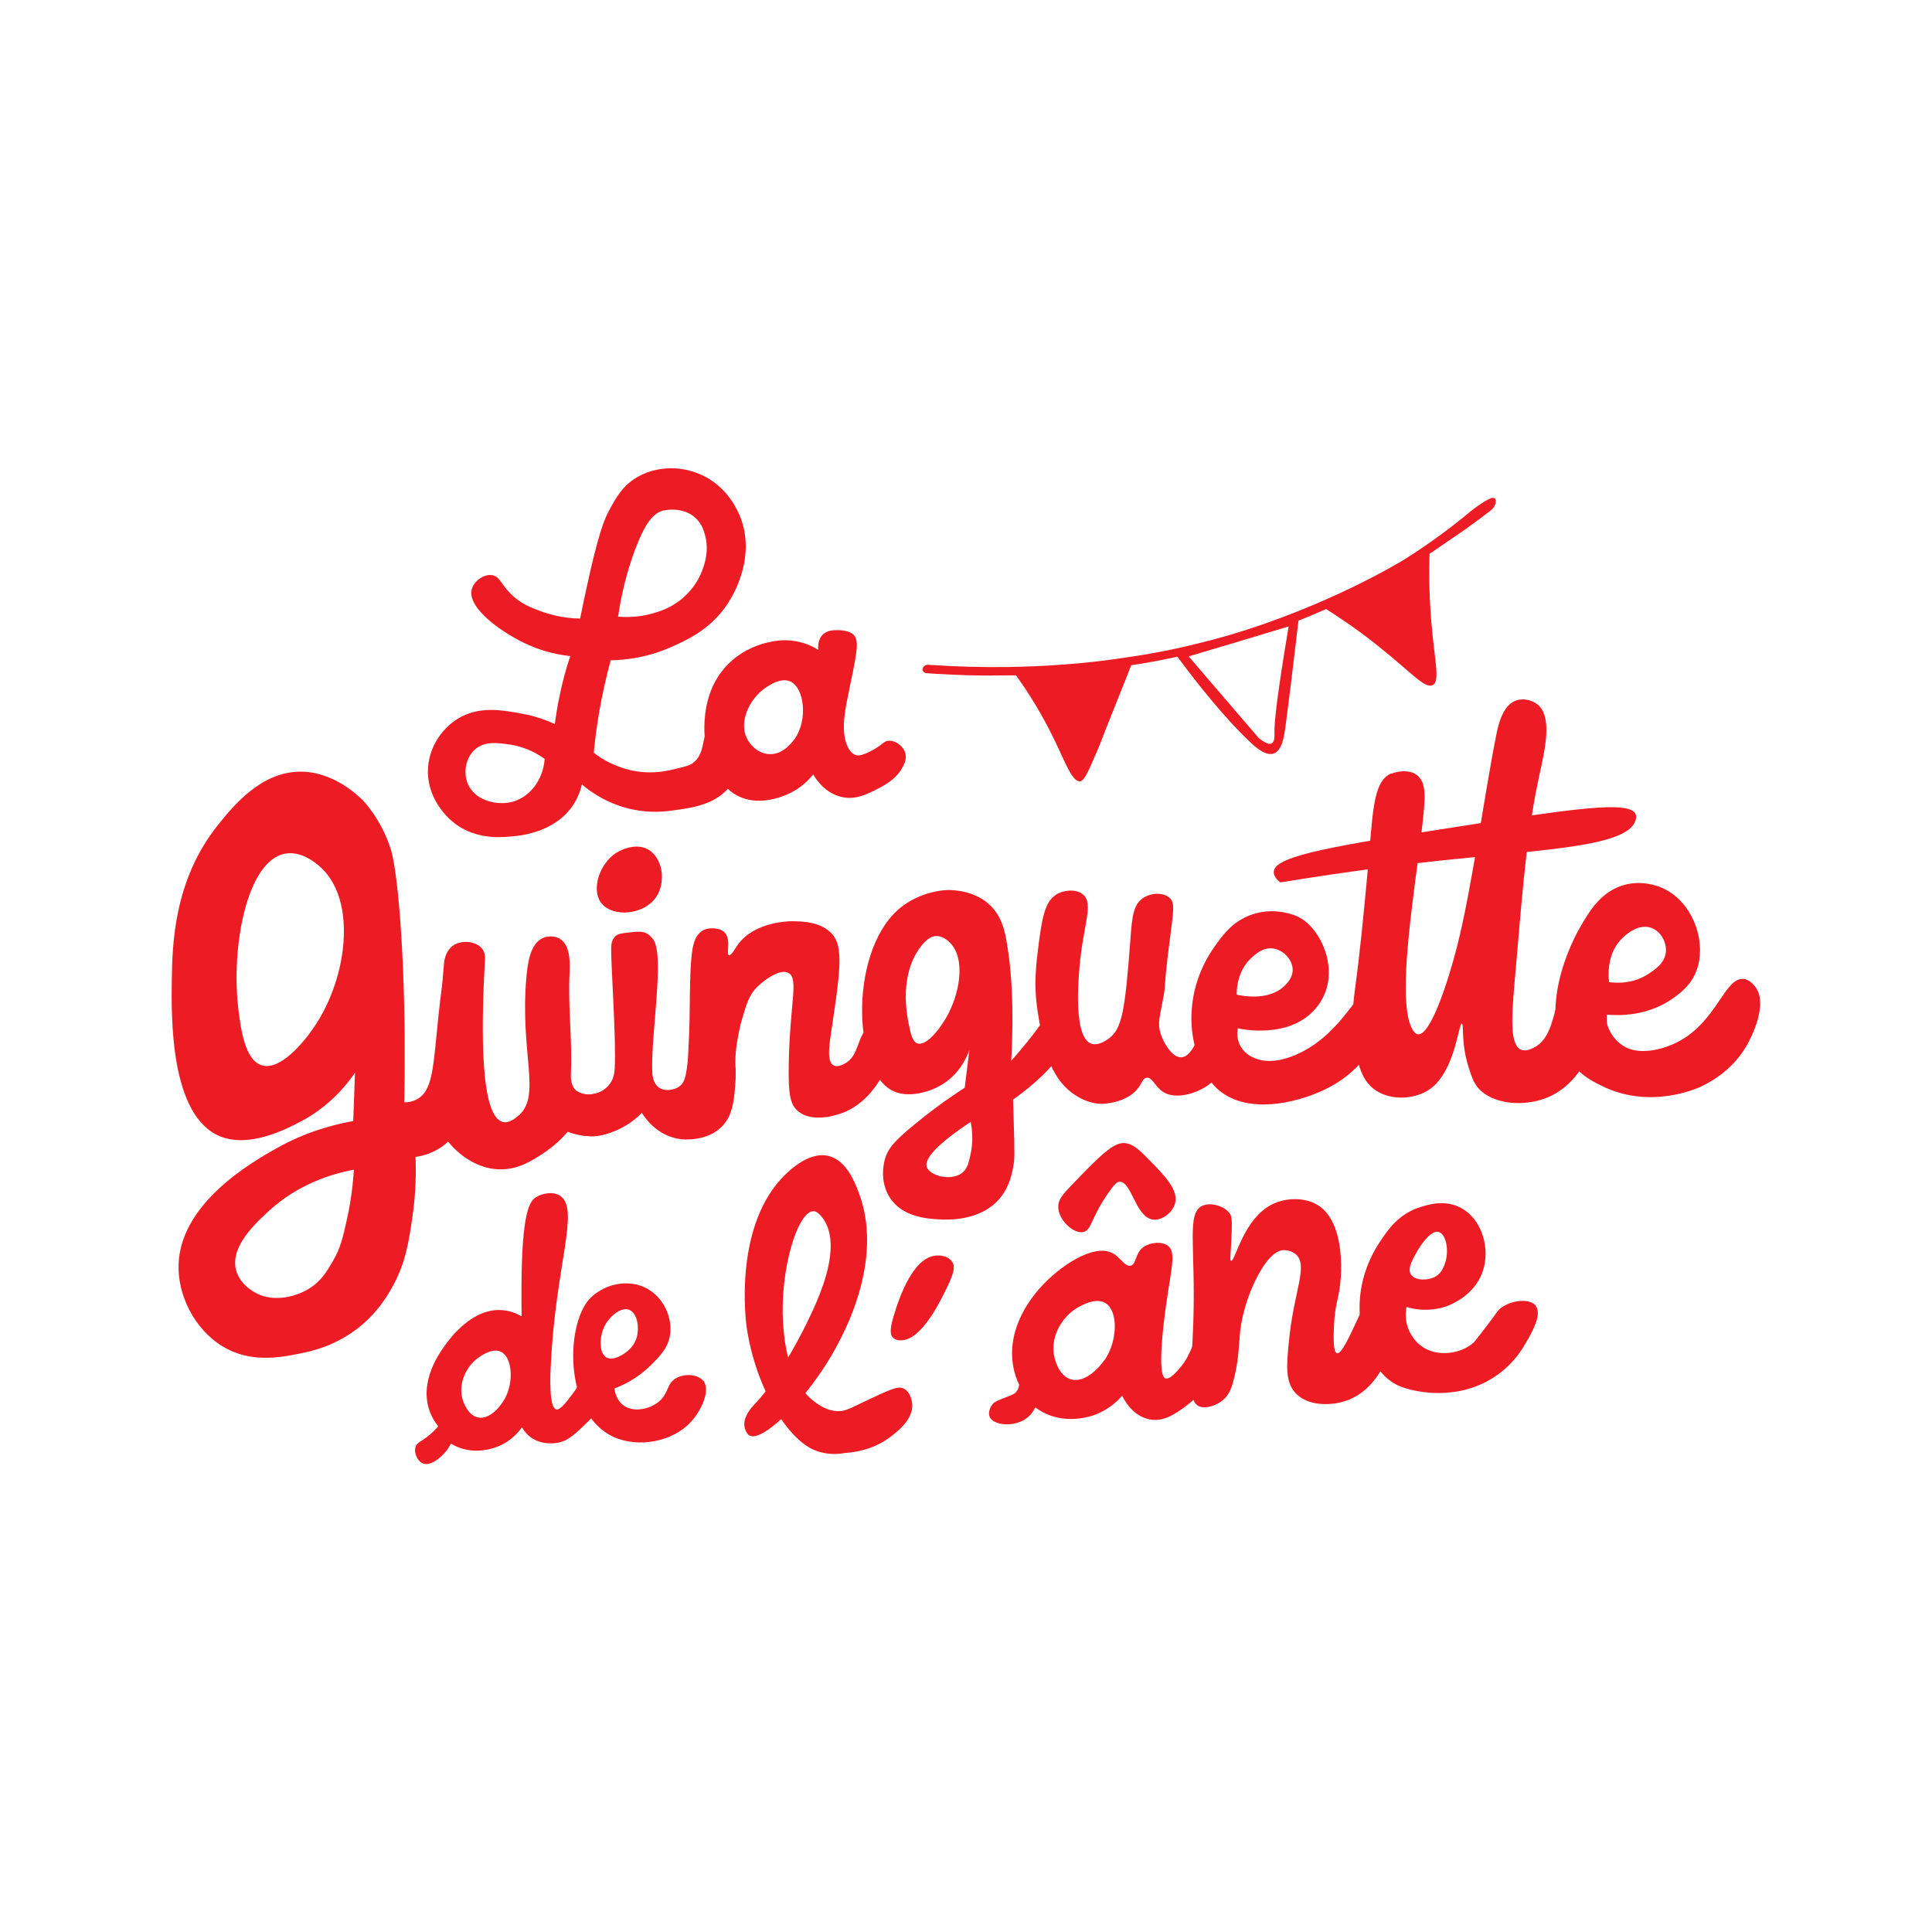 <svg xmlns="http://www.w3.org/2000/svg" id="Calque_1" data-name="Calque 1" viewBox="0 0 120 120"><defs><style>      .cls-1 {        fill: #ed1c24;      }    </style></defs><path class="cls-1" d="M27.62,59.6c.03-.16.12-.52.42-.79.56-.49,1.54-.35,1.9.11.22.28.19.63.18.74-.26,4.59-.26,9.71,1.12,10.03.4.09.79-.25.98-.41,1.42-1.23.07-3.85.47-8.53.08-.95.25-2.13,1.01-2.48.33-.15.77-.15,1.09.05.68.43.61,1.62.58,2.27-.09,2.01.18,4.03.09,6.04-.01.23-.04.75.3,1.08.37.36,1.04.32,1.48.13.61-.27,1.01-.93,1.05-1.7,1.42.04,1.76.52,1.86.71.54,1.03-.97,3.37-2.93,3.69-.82.14-1.53-.12-1.91-.3-.32.38-.84.92-1.59,1.41-.63.41-1.52,1-2.65.98-1.93-.02-3.16-1.62-3.25-1.74-.66-.89-.8-1.85-.61-5.79.07-1.43.19-3.3.39-5.5Z"></path><path class="cls-1" d="M38.21,58.16c.17-.16.39-.19.84-.24.54-.06.87-.1,1.18.09,0,0,.22.14.38.4.65,1.09-.17,5.78-.1,8.07,0,.26.04.78.39,1.05.37.28,1.03.21,1.39-.13.24-.22.3-.57.41-1.26.08-.48.1-.89.11-1.17.34.13.7.27,1.07.43.66.29,1.26.61,1.79.92.02.29.03.69-.01,1.17-.08.89-.16,1.71-.71,2.36-.94,1.1-2.57.92-2.65.91-1.56-.19-2.34-1.48-2.43-1.64-.23.23-.57.54-1.04.81-.34.2-1.15.65-2.25.63-1.34-.03-2.27-.76-2.56-1.01.65-1.49,1.19-1.81,1.56-1.81.33,0,.46.23.97.24.05,0,.77,0,1.23-.52.35-.38.39-.88.4-1.12.1-1.74-.23-6.31-.22-7.41,0-.18.01-.53.25-.77Z"></path><path class="cls-1" d="M43.13,58.47c-.35.96-.25,3.87-.32,5.57-.08,1.96-.13,2.93-.38,3.6-.03.07-.16.4-.14.84.02.43.2,1.16.69,1.33.36.13.74-.11,1.04-.3,1.14-.73,1.53-1.98,1.56-2.08.27-.92-.06-1.1.21-2.76.12-.74.25-1.2.29-1.34.27-.91.43-1.51.94-2.02.43-.43,1.44-1.18,1.97-.87.63.37.06,1.92,0,5.69-.03,1.82.08,2.46.56,2.87.96.84,2.69.16,2.82.11,2.64-1.02,3.7-4.97,2.93-5.6-.28-.23-.86-.06-1.18.14-.95.58-.68,1.92-1.67,2.42-.13.07-.45.23-.68.1-.45-.25-.25-1.38-.09-2.43.48-3.22.71-4.85.06-5.66-.69-.86-2.01-.86-2.6-.86-.13,0-2.28.03-3.3,1.44-.2.28-.43.72-.57.67-.19-.07.18-.99-.28-1.43-.27-.26-.72-.24-.8-.24-.1,0-.34.01-.58.16-.31.2-.43.52-.47.64Z"></path><path class="cls-1" d="M74.68,74.89c-1,.47-.41,2.48-.56,7.2-.1,3.03-.43,4.91.36,5.26.39.17,1.06-.04,1.47-.38.38-.31.51-.72.59-.96.41-1.36.4-2.48.49-3.32.03-.33.23-1.77,1.03-3.33.83-1.62,1.47-1.7,1.64-1.71.04,0,.48-.02.8.27.75.69-.1,2.21-.41,5.09-.19,1.77-.28,2.83.39,3.53.76.8,2.12.76,2.95.52,2.21-.62,3.22-3.3,3.26-5.22.02-.84-.14-2.27-.64-2.36-.96-.17-2.43,4.74-3.01,4.57-.24-.07-.21-.95-.19-1.58.03-.98.21-1.71.24-1.83.34-1.4.46-4.65-1.18-5.75-.81-.54-1.97-.5-2.78-.14-1.91.85-2.41,3.66-2.67,3.56-.07-.03-.04-.24.01-1.1.08-1.46.03-1.66-.07-1.81-.3-.47-1.18-.76-1.73-.5Z"></path><path class="cls-1" d="M38.22,53.01c-1.01.69-1.52,2.29-.85,3.11.71.86,2.62.73,3.39-.41.62-.93.41-2.43-.51-2.95-.9-.5-1.98.21-2.03.25Z"></path><path class="cls-1" d="M65.26,62.53c-.2.53-.81,1.49-2.45,3.36.08-1.47.21-4.78-.32-7.58-.11-.58-.3-1.38-.94-2.03-.96-.97-2.31-.99-2.61-1,0,0-1.5-.03-2.87.99-3.34,2.48-3.18,10.25-.61,11.49.88.43,2.13.13,2.94-.33,1.23-.69,1.69-1.87,1.81-2.22-.1.78-.19,1.57-.29,2.35-1.3.84-2.33,1.63-3.09,2.26-1.3,1.06-1.66,1.51-1.85,2.12-.05.15-.4,1.37.28,2.43.78,1.24,2.36,1.33,3.1,1.37.41.02,2.53.15,3.75-1.32.62-.75.77-1.61.85-2.11.05-.3.07-.61,0-2.83-.02-.49-.03-.9-.04-1.18.58-.41,3.99-2.87,3.49-4.75-.11-.41-.56-1.4-.91-1.35-.16.02-.24.26-.27.33ZM58.98,62.82c-.47.95-1.4,2.17-1.99,1.99-.32-.1-.42-.58-.56-1.27-.11-.55-.57-2.92.71-4.68.45-.61.78-.71.99-.72.46-.02.81.35.9.44.91.95.6,2.91-.06,4.24ZM60.29,69.68c.1.51.17,1.25-.02,2.08-.11.49-.2.85-.51,1.09-.66.52-1.99.2-2.19-.35-.16-.43.34-1.23,2.72-2.82Z"></path><path class="cls-1" d="M27.22,63.22c-.31,3.02-.33,4.49-1.29,5.04-.31.18-.63.21-.82.21.16-8.21-.38-14.2-.82-15.66-.61-1.98-1.79-3.14-1.79-3.14-.27-.26-1.75-1.7-3.75-1.74-2.5-.05-4.25,2.12-5.18,3.27-2.77,3.43-2.87,7.45-2.9,9.71-.03,2.28-.11,8.4,3,9.67,1.82.74,4.09-.44,4.99-.91,1.82-.95,2.88-2.3,3.39-3.04-.04,1-.07,2-.11,3-1.12.2-2.88.63-4.78,1.7-1.45.82-6.18,3.48-6.07,7.51.05,1.94,1.22,4.04,3.07,4.97,1.67.84,3.41.48,4.61.23.64-.13,2-.44,3.39-1.49,1.23-.94,1.85-1.99,2.15-2.51.88-1.53,1.08-2.9,1.31-4.49.13-.89.25-2.16.19-3.69.39-.06.97-.2,1.54-.57,1.53-1,1.84-2.88,2.3-5.71.37-2.27.18-3.11.05-3.56-.36-1.2-1.2-2.53-1.72-2.42-.23.05-.42.39-.76,3.62ZM19.26,64.15c-.33.43-1.8,2.37-2.99,2.02-1.07-.31-1.32-2.31-1.46-3.46-.48-3.87.52-9.27,2.91-9.69.97-.17,1.82.53,2.06.73,2.53,2.08,1.78,7.37-.53,10.4ZM21.98,72.65c-.08,1.3-.27,2.37-.44,3.12-.23,1.03-.38,1.73-.86,2.55-.37.64-.72,1.23-1.42,1.68-.9.58-2.43.96-3.59.18-.18-.12-.81-.54-1.01-1.3-.38-1.47,1.26-2.95,2.09-3.71,1.75-1.59,3.76-2.24,5.23-2.52Z"></path><path class="cls-1" d="M65.59,55.56c.48-.28,1.25-.37,1.68,0,.68.58.01,1.86-.22,4.5-.07.85-.38,4.35.72,4.76.45.17,1-.24,1.12-.33.8-.61.99-1.7,1.32-6.12.1-1.32.15-2.15.77-2.58.49-.34,1.26-.38,1.66-.03.35.31.25.8.01,2.67-.41,3.2-.2,2.45-.39,3.51-.22,1.19-.38,1.61-.17,2.27.2.61.73,1.49,1.29,1.46,1.24-.06,1.73-4.5,2.4-4.42.31.04.42.94.48,1.39.12.96.46,3.52-1.19,4.74-.78.57-2.11.94-2.86.42-.46-.31-.65-.91-.99-.86-.22.03-.28.29-.48.58-.71,1.01-2.22,1.04-2.28,1.04-.84,0-1.46-.4-1.72-.57-1.63-1.09-1.97-3.2-2.27-5.05-.29-1.78-.13-2.97.1-4.72.23-1.75.53-2.35,1.05-2.66Z"></path><path class="cls-1" d="M85.78,62.41c-.08-.25-.27-.82-.58-.94-.79-.29-1.68,2.57-4.44,3.92-.66.32-1.82.75-2.81.34-.2-.08-.61-.26-.87-.7-.3-.49-.23-1-.2-1.16.31.07,3.1.63,4.72-1.1.2-.21.56-.65.77-1.29.59-1.83-.51-4.02-1.84-4.58-.17-.07-1.25-.52-2.53-.17-1.37.37-2.06,1.34-2.62,2.15-1.59,2.3-1.81,5.21-.64,7.51.31.61.63,1.15,1.33,1.59,1.91,1.21,4.84.42,6.46-.43,2.35-1.23,3.27-3.31,3.35-4.11.06-.56-.1-1.03-.1-1.03ZM77.69,59.53c.25-.24.74-.7,1.38-.62.64.09,1.22.7,1.22,1.33,0,.49-.35.84-.49.98-1,.99-2.72.62-2.99.56,0-.35.05-1.47.89-2.26Z"></path><path class="cls-1" d="M108.35,60.81c-1.22-.2-1.67,2.64-4.15,3.91-.99.51-2.48.85-3.41.22-.8-.54-.96-1.31-.96-1.31-.05-.25-.04-.46-.02-.61.68.06,2.52.14,4.17-1.06.4-.3.95-.71,1.29-1.43.83-1.76-.01-4.39-1.9-5.32-.17-.08-1.26-.61-2.54-.23-1.36.41-2.05,1.53-2.6,2.46-1.13,1.9-2.7,6.1-.55,8.68.63.76,1.36,1.11,1.9,1.37,2.96,1.42,5.86.1,6.07,0,.46-.22,1.95-.95,2.88-2.62.22-.4,1.35-2.54.46-3.62-.11-.13-.32-.38-.65-.44ZM100.79,58.24c.21-.19.99-.91,1.8-.6.57.22.93.88.88,1.48-.06.69-.65,1.08-1.05,1.35-1.02.69-2.13.58-2.48.53-.03-.24-.2-1.79.86-2.76Z"></path><path class="cls-1" d="M86.42,48.06c.39-.17,1.15-.28,1.61.1.46.37.46,1.07.45,1.44-.08,3-2.04,12.48-.7,14.42.09.13.18.21.29.22.79.1,1.89-3.34,2.42-5.41.94-3.69,1.71-9.53,2.45-13.2.11-.57.38-1.82,1.22-2.12.44-.16.99-.03,1.33.24.96.77.46,2.83.13,4.36-.74,3.43-.98,6.26-1.46,11.9-.22,2.62-.5,4.85.32,5.19.27.11.57-.02.75-.11,1.59-.73,1.17-3.6,2.21-3.87.48-.12,1.04.36,1.31.75,1.06,1.53-.08,5.08-2.55,6.16-1.45.64-3.51.5-4.41-.58-.27-.33-.39-.68-.57-1.25-.48-1.48-.29-2.72-.42-2.73-.08,0-.17.45-.26.79-.17.7-.6,2.44-1.66,3.24-.89.67-2.4.8-3.41.14-1.05-.69-1.21-2.02-1.37-3.43-.16-1.3-.01-2.29.06-2.87.32-2.34.54-4.69.76-7.05.36-3.78.29-5.83,1.5-6.36Z"></path><path class="cls-1" d="M101.58,50.55c.09.17.03.34-.01.45-.56,1.56-5.47,1.76-11.51,2.39-2.53.26-6.15.7-10.54,1.42-.21-.17-.44-.42-.4-.7.11-.98,3.94-1.6,11.59-2.79,6.96-1.08,10.45-1.61,10.88-.77Z"></path><path class="cls-1" d="M95.4,81.11c-.37-.49-1.54-.37-2.2.15-.23.19-.23.29-1.02,1.31-.38.49-.57.74-.63.8-.77.72-2.32.98-3.33.19-.61-.48-.81-1.19-.83-1.28-.12-.48-.07-.88-.03-1.1.29.09,1.74.49,3.15-.36.28-.17,1.34-.8,1.66-2.11.34-1.34-.18-3-1.4-3.67-1.02-.57-2.11-.2-2.53-.07-1.35.41-2.02,1.38-2.55,2.19-1.52,2.29-1.64,5.13-.4,7.32.33.58.67,1.09,1.38,1.49.78.45,3.91,1.24,6.44-.65.95-.71,1.43-1.51,1.65-1.89.37-.63,1.04-1.78.63-2.31ZM87.95,77.84c.06-.11.79-1.41,1.36-1.33.51.07.75,1.21.4,2.07-.09.23-.23.55-.61.74-.44.22-1.1.21-1.39-.07-.35-.34-.03-.92.24-1.4Z"></path><path class="cls-1" d="M43.67,85.76c-.32-.4-1.11-.46-1.64-.18-.66.35-.47.99-1.16,1.52-.57.44-1.55.65-2.17.17-.41-.32-.51-.82-.54-1.03.54-.2,1.41-.61,2.23-1.41.56-.56,1.08-1.06,1.22-1.87.18-1.07-.36-2.35-1.43-2.93-1.05-.57-2.12-.21-2.31-.15,0,0-.65.21-1.16.7-1.58,1.5-1.75,7.18,1.36,8.65,1.54.73,3.69.33,4.82-.89.66-.7,1.27-1.99.79-2.59ZM37.64,82.2c.29-.46.92-1.03,1.43-.85.52.19.64,1.09.49,1.68-.13.48-.44.76-.54.85-.29.26-.93.66-1.34.44-.5-.27-.49-1.4-.03-2.13Z"></path><path class="cls-1" d="M75.39,81.5c-.27.02-.45.34-.61.63-.76,1.41-.84,2.03-1.41,2.73-.22.27-.69.85-.99.75-.1-.03-.45-.24-.11-3.31.35-3.18.89-4.46.26-4.93-.39-.29-1.14-.2-1.55.12-.49.39-.39,1.02-.74,1.12-.36.1-.64-.51-1.13-.77-1.19-.64-3.38.85-4.57,2.22-.37.43-1.98,2.3-1.63,4.66.08.56.25,1,.39,1.28-.01.11-.04.27-.15.41-.12.17-.28.22-.55.33-.54.21-.82.32-.91.43-.2.21-.33.58-.22.84.23.52,1.48.65,2.25.11.33-.23.5-.53.58-.71.13.1.32.23.58.36,1.45.71,2.94.18,3.14.1.84-.32,1.39-.84,1.68-1.18.09.19.62,1.26,1.7,1.47.88.17,1.59-.34,2.21-.79,2.03-1.5,3.19-4.31,2.45-5.41-.05-.08-.33-.49-.66-.47ZM68.61,84.46c-.38.56-1.28,1.47-2.11,1.21-.74-.23-.98-1.23-1.01-1.38-.28-1.19.42-2.48,1.44-3.07.23-.13,1.11-.65,1.72-.29.83.49.76,2.37-.03,3.53Z"></path><path class="cls-1" d="M37.88,86.58c.3-.43.48-.73.46-1.13,0-.07-.04-.62-.4-.8-.51-.25-1.33.48-1.7.92-.3.35-.25.44-.65.97-.41.55-.79,1.05-1.04,1-.47-.11-.37-2.22-.34-2.73.29-6.19,1.82-9.7.59-10.53-.45-.31-1.13-.15-1.49.07-.39.23-.91.84-.92,5.72,0,.72,0,1.31.01,1.69-.26-.15-.65-.33-1.15-.38-1.89-.19-3.31,1.76-3.61,2.18-.34.47-1.57,2.18-.99,3.98.15.47.38.82.57,1.05-.14.17-.37.4-.67.64-.43.33-.64.37-.73.61-.13.35.07.87.41,1.04.56.27,1.29-.53,1.39-.64.19-.21.31-.42.38-.58.11.07.29.17.51.25,1.26.48,2.44-.07,2.61-.15.67-.32,1.08-.8,1.3-1.11.09.16.24.39.5.59.7.54,1.56.41,1.78.36.61-.12,1.04-.54,1.89-1.37.51-.5.78-.88,1.31-1.64ZM31.35,86.88c-.27.49-.94,1.31-1.66,1.16-.63-.13-.9-.94-.94-1.06-.32-.96.16-2.08.96-2.65.18-.13.87-.62,1.4-.37.72.34.81,1.9.24,2.92Z"></path><path class="cls-1" d="M65.73,74.95c0,.85.98,1.72,1.57,1.57.51-.13.48-.93,1.57-2.47.4-.57.53-.64.66-.65.76-.04.99,2.19,2.07,2.35.56.08,1.2-.42,1.37-.95.27-.83-.58-1.71-1.38-2.54-.78-.8-1.17-1.21-1.73-1.26-.7-.07-1.56.81-3.25,2.56-.64.66-.88.96-.88,1.38Z"></path><path class="cls-1" d="M46.58,89.17c.78.43,3.8-2.41,5.58-5.92.51-1,2.67-5.24,1.18-9.17-.26-.69-.78-2.01-1.87-2.28-1.28-.31-2.58,1.01-2.99,1.46-2.9,3.23-2.15,8.85-2.1,9.2.57,3.79,2.56,6.98,4.26,7.63.97.37,1.8.16,1.8.16.68-.04,1.82-.21,2.86-1,.45-.34,1.43-1.09,1.36-2.05,0-.06-.07-.72-.52-.95-.29-.15-.61-.06-1.89.54-1.42.66-1.69.87-2.21.86-.67-.02-1.17-.38-1.44-.58-1.69-1.24-1.89-3.87-1.96-4.86-.22-3.34.91-6.99,1.89-6.98.05,0,.25,0,.54.39,1.17,1.51.07,4.21-.29,5.09-.64,1.58-2.35,4.86-3.83,6.42-.2.21-.85.87-.7,1.53.04.18.15.42.31.51Z"></path><path class="cls-1" d="M55.62,81.36c.28-.82,1.04-3.07,2.35-3.35.46-.1,1.06.04,1.23.48.1.25.04.6-.35,1.41-.41.86-1.58,3.31-2.86,3.35-.1,0-.42.01-.58-.23-.12-.17-.17-.53.22-1.66Z"></path><g><path class="cls-1" d="M56.24,46.81c-.12-.47-.62-.83-1.05-.8-.29.02-.3.19-.95.56-.74.42-1.01.36-1.08.33-.26-.08-.4-.31-.46-.42-.5-.91-.24-2.26-.02-3.31.52-2.56.75-3.41.3-3.78-.29-.24-.83-.25-.93-.25-.28,0-.66,0-.94.27-.36.35-.29.89-.28.96-.28-.18-.76-.43-1.39-.54-.8-.15-1.42,0-1.78.08-.4.09-1.41.38-2.31,1.22-2.09,1.94-1.55,5-1.51,5.24.11.57.29,1.03.43,1.35-.18.19-.46.47-.85.73-.52.36-.92.46-.92.69,0,.23.38.39.5.44.5.21.98.05,1.08.02.19-.06.33-.15.61-.33.2-.13.36-.25.47-.33.12.13.31.3.57.44,1.32.76,2.89.08,3.15-.03.82-.35,1.35-.9,1.63-1.25.13.23.69,1.15,1.76,1.4.86.2,1.56-.15,2.35-.56.92-.47,1.25-.96,1.36-1.15.16-.27.35-.6.26-.98ZM49.34,45.91c-.12.17-.7.98-1.57.93-.65-.03-1.16-.53-1.38-.98-.52-1.05.18-2.46,1.13-3.12.23-.16.96-.67,1.55-.42.9.39,1.12,2.4.28,3.59Z"></path><path class="cls-1" d="M37.94,41.01c.83-.01,2.17-.14,3.65-.78,1.03-.45,2.76-1.19,3.83-3.1.25-.45,1.47-2.63.58-4.97-.2-.51-.75-1.69-2-2.44-1.44-.86-3.29-.84-4.59.02-.76.5-1.13,1.15-1.5,1.82-.36.64-.74,1.46-1.62,5.61-.11.52-.2.96-.26,1.25-1.07-.02-1.91-.26-2.45-.46-.59-.22-1.04-.39-1.55-.8-.89-.71-.93-1.37-1.48-1.44-.5-.07-1.15.38-1.26.93-.24,1.16,1.97,2.72,3.56,3.42,1.02.45,1.93.61,2.57.68-.26.77-.5,1.64-.69,2.6-.12.56-.2,1.11-.27,1.62-.46-.21-1.15-.48-2.02-.64-1.25-.23-2.7-.5-4.02.32-.9.56-1.72,1.63-1.83,2.98-.15,1.87,1.16,3.09,1.42,3.32,1.34,1.19,2.98,1.07,3.68,1.01.45-.03,2.74-.19,3.91-1.96.32-.49.47-.96.54-1.28.54.46,1.62,1.24,3.17,1.56,1.15.24,2.06.12,2.62.04,1.07-.15,2.54-.35,3.41-1.49.18-.24.52-.69.52-1.32,0-1.22-1.27-2.31-1.82-2.11-.51.19-.16,1.41-1.04,2.02-.17.12-.38.17-.81.28-.67.17-1.55.39-2.69.2-.69-.11-1.24-.34-1.6-.51-.43-.21-.77-.44-1.02-.64.13-1.36.35-2.82.71-4.37.11-.47.22-.93.34-1.37ZM41.19,31.72c.45-.12.94-.04.94-.04.22.04.69.12,1.09.51.36.34.49.75.56,1.01.29.99-.03,1.87-.16,2.22-.07.2-.32.82-.89,1.42-.87.92-1.89,1.19-2.43,1.32-.43.11-1.09.21-1.91.14.27-1.85.72-3.28,1.09-4.25.54-1.4,1.01-2.15,1.71-2.34ZM33.83,47.14c-.1,1.36-.99,2.45-2.12,2.69-.92.19-2.23-.12-2.66-1.16-.28-.69-.13-1.58.43-2.1.61-.56,1.45-.43,2.2-.32,1.03.15,1.77.61,2.15.89Z"></path></g><path class="cls-1" d="M87.16,34.79s-4.57,2.82-10.82,4.66c-.68.2-1.36.38-2.03.54-1.45.36-2.9.64-4.32.84-1.36.21-2.69.36-4,.45-1.16.09-2.29.13-3.39.15-1.61.02-3.17-.02-4.63-.12-.12,0-.24-.01-.36-.02-.21.02-.33.19-.31.33.02.09.11.17.22.19.33.03.61.04.79.05,1.3.08,2.67.12,4.08.09.24,0,.48,0,.72,0,.51.71,1.3,1.88,2.09,3.42.94,1.85,1.35,3.2,1.89,3.16.25-.02.52-.64,1.05-1.87.25-.58.29-.75.85-2.14.2-.5.4-1,.6-1.51.23-.56.45-1.12.67-1.69.95-.14,1.9-.32,2.87-.53,1.09,1.47,2.87,3.76,4.54,5.32.35.33.95.86,1.44.69.53-.18.65-1.09.72-1.58.27-2.04.54-4.27.82-6.67.28-.11.57-.23.86-.35.29-.12.57-.24.86-.37.77.49,1.96,1.27,3.31,2.36,2,1.6,2.83,2.61,3.31,2.36.48-.25.1-1.52-.1-4.08-.14-1.74-.13-3.16-.1-4.07.7-.48,1.39-.95,2.09-1.43.09-.07.96-.68,1.65-1.22.11-.08.34-.27.37-.55,0-.05.02-.19-.06-.25-.11-.09-.36.04-.55.15-.29.17-.73.46-1.3.95-1.51,1.23-2.86,2.13-3.84,2.75ZM79,46.17c-.22.12-.59-.15-.81-.32-1.45-1.69-2.91-3.39-4.36-5.08l1.11-.33,1.41-.42,3.69-1.11c-.66,3.93-.91,5.92-.88,6.63,0,.11.03.52-.17.63Z"></path></svg>